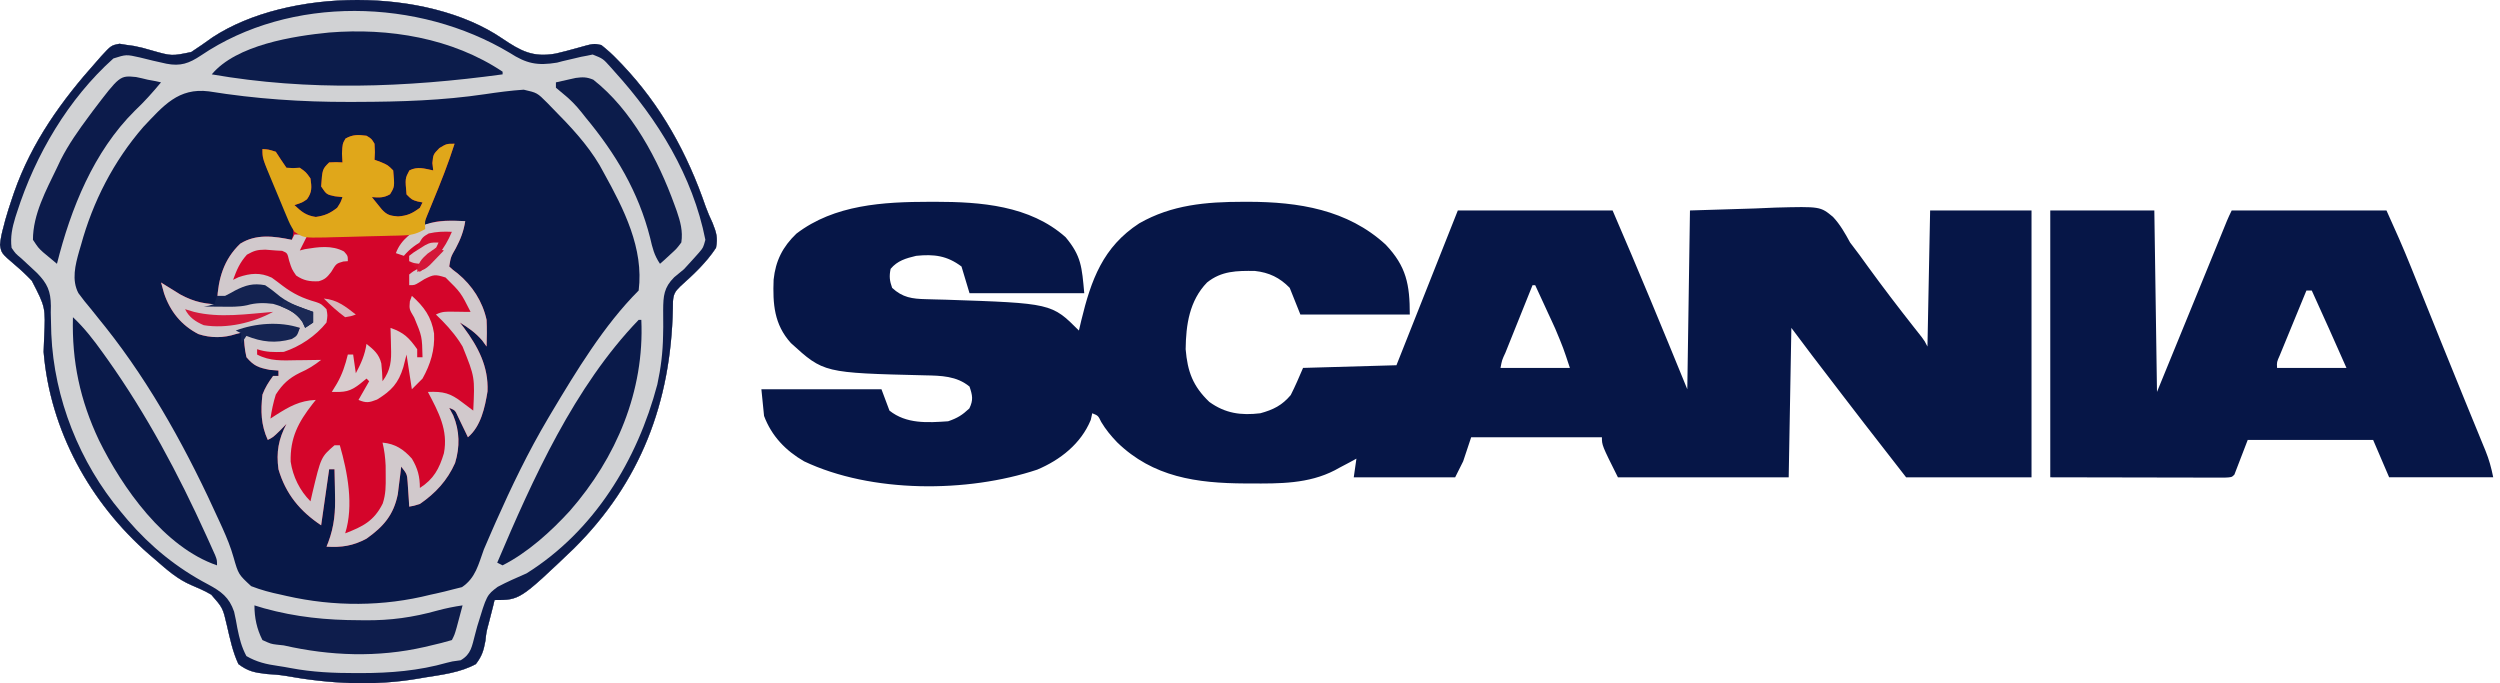 <svg width="161" height="44" viewBox="0 0 161 44" fill="none" xmlns="http://www.w3.org/2000/svg">
<path d="M32.34 2.474C33.543 3.285 34.323 3.716 35.802 3.447C36.247 3.343 36.686 3.228 37.125 3.104C38.232 2.791 38.232 2.791 38.724 2.899C39.115 3.207 39.436 3.498 39.776 3.855C39.873 3.955 39.971 4.055 40.071 4.158C42.584 6.807 44.269 9.879 45.449 13.316C45.579 13.674 45.726 14.012 45.889 14.356C46.136 14.981 46.238 15.294 46.113 15.959C45.488 16.915 44.645 17.694 43.8 18.453C43.468 18.774 43.37 18.959 43.339 19.421C43.337 19.572 43.335 19.724 43.333 19.879C43.206 25.904 41.265 31.051 36.953 35.331C33.479 38.643 33.479 38.643 31.85 38.643C31.821 38.767 31.791 38.892 31.761 39.021C31.673 39.386 31.58 39.75 31.482 40.112C31.324 40.696 31.324 40.696 31.262 41.27C31.147 41.897 31.038 42.26 30.647 42.767C29.654 43.309 28.486 43.451 27.382 43.626C27.259 43.648 27.137 43.669 27.01 43.691C24.103 44.197 21.243 44.04 18.352 43.52C17.956 43.458 17.571 43.428 17.171 43.406C16.398 43.314 15.977 43.239 15.353 42.767C14.984 41.978 14.81 41.132 14.614 40.288C14.35 39.149 14.35 39.149 13.605 38.297C13.2 38.059 12.778 37.873 12.345 37.692C11.437 37.31 10.763 36.707 10.026 36.065C9.881 35.941 9.736 35.817 9.587 35.689C5.803 32.377 3.225 27.725 2.808 22.661C2.816 22.366 2.827 22.072 2.841 21.777C2.933 19.79 2.933 19.79 2.047 18.08C1.697 17.714 1.34 17.378 0.952 17.052C0.089 16.312 0.089 16.312 0 15.771C0.036 15.356 0.118 14.986 0.231 14.585C0.266 14.448 0.301 14.311 0.338 14.17C0.461 13.73 0.6 13.299 0.746 12.866C0.799 12.71 0.852 12.553 0.906 12.392C2.044 9.145 3.964 6.474 6.245 3.93C6.33 3.833 6.415 3.735 6.503 3.635C7.158 2.922 7.158 2.922 7.7 2.818C7.84 2.841 7.98 2.864 8.125 2.888C8.37 2.922 8.37 2.922 8.62 2.957C9.167 3.071 9.167 3.071 9.784 3.25C11.057 3.612 11.057 3.612 12.315 3.35C12.784 3.046 13.236 2.727 13.69 2.401C18.559 -0.79 27.489 -0.835 32.34 2.474Z" fill="#081848"/>
<path d="M59.859 12.996C59.978 12.996 60.096 12.995 60.219 12.995C63.153 12.998 66.316 13.226 68.623 15.273C69.639 16.488 69.673 17.198 69.826 18.881C67.387 18.881 64.949 18.881 62.437 18.881C62.266 18.314 62.096 17.747 61.921 17.163C60.989 16.464 60.156 16.357 59 16.476C58.348 16.631 57.793 16.789 57.356 17.314C57.258 17.791 57.288 18.078 57.453 18.538C58.125 19.165 58.751 19.247 59.644 19.267C59.843 19.273 60.042 19.278 60.246 19.284C60.565 19.292 60.565 19.292 60.89 19.3C67.725 19.53 67.725 19.53 69.482 21.287C69.532 21.074 69.582 20.86 69.634 20.64C70.269 18.022 71.027 15.906 73.37 14.381C75.465 13.184 77.682 12.998 80.04 12.996C80.156 12.996 80.272 12.996 80.391 12.995C83.61 13.001 86.775 13.492 89.239 15.755C90.571 17.158 90.791 18.322 90.791 20.256C88.466 20.256 86.141 20.256 83.745 20.256C83.405 19.406 83.405 19.406 83.058 18.538C82.414 17.878 81.732 17.55 80.815 17.449C79.65 17.435 78.667 17.44 77.731 18.194C76.598 19.367 76.375 20.913 76.356 22.49C76.477 23.932 76.819 24.868 77.881 25.884C78.913 26.627 79.923 26.764 81.167 26.614C81.999 26.386 82.562 26.107 83.122 25.444C83.413 24.873 83.665 24.282 83.917 23.693C86.894 23.608 86.894 23.608 89.931 23.521C91.888 18.588 91.888 18.588 93.884 13.554C97.173 13.554 100.462 13.554 103.851 13.554C105.503 17.374 107.089 21.215 108.662 25.068C108.719 21.268 108.776 17.469 108.834 13.554C110.908 13.491 110.908 13.491 113.023 13.425C113.672 13.397 113.672 13.397 114.335 13.369C117.229 13.294 117.229 13.294 118.044 13.967C118.506 14.46 118.823 15.024 119.145 15.617C119.344 15.889 119.547 16.158 119.754 16.423C119.938 16.677 120.122 16.93 120.305 17.185C121.247 18.48 122.217 19.752 123.208 21.011C123.304 21.132 123.399 21.254 123.498 21.379C123.625 21.54 123.625 21.54 123.754 21.704C123.956 21.975 123.956 21.975 124.128 22.318C124.185 19.426 124.242 16.534 124.3 13.554C126.455 13.554 128.61 13.554 130.83 13.554C130.83 19.225 130.83 24.896 130.83 30.739C128.165 30.739 125.5 30.739 122.754 30.739C119.885 27.051 119.885 27.051 118.629 25.412C118.494 25.235 118.494 25.235 118.356 25.055C118.06 24.669 117.765 24.283 117.469 23.897C117.332 23.718 117.332 23.718 117.193 23.536C117.104 23.42 117.016 23.304 116.924 23.185C116.847 23.084 116.77 22.983 116.69 22.879C116.246 22.293 115.806 21.704 115.364 21.116C115.308 24.291 115.251 27.467 115.192 30.739C111.563 30.739 107.934 30.739 104.194 30.739C103.163 28.677 103.163 28.677 103.163 28.161C100.385 28.161 97.606 28.161 94.743 28.161C94.488 28.927 94.488 28.927 94.228 29.708C93.972 30.218 93.972 30.218 93.712 30.739C91.557 30.739 89.402 30.739 87.182 30.739C87.239 30.342 87.295 29.945 87.354 29.536C87.202 29.619 87.05 29.701 86.894 29.787C86.686 29.897 86.477 30.006 86.269 30.116C86.121 30.198 86.121 30.198 85.969 30.281C84.267 31.164 82.4 31.145 80.523 31.136C80.409 31.136 80.295 31.135 80.178 31.135C77.079 31.117 74.258 30.736 71.942 28.483C71.54 28.061 71.217 27.674 70.918 27.174C70.719 26.765 70.719 26.765 70.341 26.614C70.293 26.827 70.293 26.827 70.245 27.044C69.619 28.568 68.287 29.619 66.797 30.245C62.298 31.744 56.121 31.765 51.782 29.708C50.598 29.025 49.689 28.079 49.205 26.786C49.148 26.219 49.091 25.652 49.033 25.068C51.585 25.068 54.136 25.068 56.766 25.068C56.936 25.522 57.106 25.975 57.281 26.443C58.373 27.311 59.729 27.223 61.062 27.13C61.665 26.922 61.968 26.732 62.426 26.303C62.69 25.76 62.629 25.462 62.437 24.896C61.607 24.209 60.603 24.192 59.565 24.172C53.043 24.014 53.043 24.014 50.934 22.093C49.848 20.89 49.762 19.566 49.821 18.009C49.949 16.792 50.406 15.891 51.288 15.047C53.74 13.172 56.9 12.999 59.859 12.996ZM98.695 18.366C98.401 19.097 98.108 19.828 97.814 20.559C97.715 20.808 97.615 21.057 97.514 21.306C97.371 21.663 97.228 22.02 97.084 22.377C97.039 22.489 96.994 22.601 96.948 22.716C96.727 23.19 96.727 23.19 96.633 23.693C98.108 23.693 99.582 23.693 101.101 23.693C100.675 22.403 100.675 22.403 100.159 21.169C100.084 21.003 100.008 20.837 99.93 20.667C99.813 20.416 99.813 20.416 99.694 20.16C99.615 19.986 99.535 19.813 99.453 19.634C99.258 19.211 99.063 18.788 98.867 18.366C98.811 18.366 98.754 18.366 98.695 18.366Z" fill="#061647"/>
<path d="M32.34 2.474C33.543 3.285 34.323 3.716 35.802 3.447C36.247 3.343 36.686 3.228 37.125 3.104C38.232 2.791 38.232 2.791 38.724 2.899C39.115 3.207 39.436 3.498 39.776 3.855C39.873 3.955 39.971 4.055 40.071 4.158C42.584 6.807 44.269 9.879 45.449 13.316C45.579 13.674 45.726 14.012 45.889 14.356C46.136 14.981 46.238 15.294 46.113 15.959C45.488 16.915 44.645 17.694 43.8 18.453C43.468 18.774 43.37 18.959 43.339 19.421C43.337 19.572 43.335 19.724 43.333 19.879C43.206 25.904 41.265 31.051 36.953 35.331C33.479 38.643 33.479 38.643 31.85 38.643C31.821 38.767 31.791 38.892 31.761 39.021C31.673 39.386 31.58 39.75 31.482 40.112C31.324 40.696 31.324 40.696 31.262 41.27C31.147 41.897 31.038 42.26 30.647 42.767C29.654 43.309 28.486 43.451 27.382 43.626C27.259 43.648 27.137 43.669 27.01 43.691C24.103 44.197 21.243 44.04 18.352 43.52C17.956 43.458 17.571 43.428 17.171 43.406C16.398 43.314 15.977 43.239 15.353 42.767C14.984 41.978 14.81 41.132 14.614 40.288C14.35 39.149 14.35 39.149 13.605 38.297C13.2 38.059 12.778 37.873 12.345 37.692C11.437 37.31 10.763 36.707 10.026 36.065C9.881 35.941 9.736 35.817 9.587 35.689C5.803 32.377 3.225 27.725 2.808 22.661C2.816 22.366 2.827 22.072 2.841 21.777C2.933 19.79 2.933 19.79 2.047 18.08C1.697 17.714 1.34 17.378 0.952 17.052C0.089 16.312 0.089 16.312 0 15.771C0.036 15.356 0.118 14.986 0.231 14.585C0.266 14.448 0.301 14.311 0.338 14.17C0.461 13.73 0.6 13.299 0.746 12.866C0.799 12.71 0.852 12.553 0.906 12.392C2.044 9.145 3.964 6.474 6.245 3.93C6.33 3.833 6.415 3.735 6.503 3.635C7.158 2.922 7.158 2.922 7.7 2.818C7.84 2.841 7.98 2.864 8.125 2.888C8.37 2.922 8.37 2.922 8.62 2.957C9.167 3.071 9.167 3.071 9.784 3.25C11.057 3.612 11.057 3.612 12.315 3.35C12.784 3.046 13.236 2.727 13.69 2.401C18.559 -0.79 27.489 -0.835 32.34 2.474ZM9.231 8.173C7.316 10.382 5.983 12.976 5.214 15.787C5.175 15.919 5.136 16.05 5.096 16.185C4.847 17.069 4.604 18.027 5.047 18.875C5.304 19.231 5.575 19.566 5.859 19.901C6.066 20.159 6.272 20.417 6.478 20.675C6.583 20.806 6.688 20.936 6.797 21.07C9.806 24.861 12.149 29.198 14.139 33.595C14.204 33.736 14.268 33.877 14.334 34.022C14.608 34.636 14.858 35.237 15.039 35.886C15.355 36.991 15.355 36.991 16.175 37.748C16.809 37.996 17.438 38.161 18.102 38.299C18.219 38.326 18.335 38.353 18.455 38.38C21.51 39.074 24.69 39.067 27.726 38.299C27.9 38.261 27.9 38.261 28.078 38.223C28.433 38.147 28.782 38.058 29.133 37.966C29.337 37.915 29.542 37.864 29.752 37.811C30.631 37.219 30.809 36.347 31.163 35.377C31.328 34.986 31.497 34.596 31.669 34.207C31.757 34.006 31.845 33.806 31.936 33.599C32.948 31.322 34.015 29.103 35.287 26.957C35.358 26.837 35.429 26.717 35.502 26.593C37.108 23.904 38.904 20.934 41.13 18.709C41.472 15.999 40.17 13.45 38.895 11.148C38.802 10.978 38.709 10.808 38.612 10.633C37.801 9.268 36.741 8.147 35.63 7.023C35.5 6.888 35.369 6.754 35.234 6.615C34.594 5.975 34.594 5.975 33.729 5.776C32.887 5.831 32.061 5.943 31.227 6.067C28.498 6.472 25.798 6.554 23.043 6.562C22.858 6.562 22.673 6.563 22.482 6.564C19.429 6.569 16.465 6.37 13.451 5.884C11.486 5.638 10.525 6.807 9.231 8.173Z" fill="#D1D2D4"/>
<path d="M132.037 13.554C134.248 13.554 136.46 13.554 138.739 13.554C138.795 17.41 138.852 21.266 138.91 25.239C139.389 24.07 139.867 22.9 140.36 21.695C140.508 21.335 140.655 20.974 140.807 20.603C140.869 20.452 140.93 20.302 140.994 20.147C141.122 19.833 141.25 19.52 141.378 19.207C141.734 18.337 142.09 17.466 142.445 16.596C142.516 16.421 142.587 16.247 142.661 16.068C142.797 15.735 142.933 15.401 143.069 15.068C143.129 14.919 143.19 14.77 143.253 14.617C143.333 14.42 143.333 14.42 143.415 14.22C143.509 13.994 143.613 13.773 143.722 13.554C147.011 13.554 150.3 13.554 153.689 13.554C154.235 14.755 154.765 15.949 155.256 17.172C155.32 17.331 155.384 17.491 155.451 17.655C155.659 18.171 155.866 18.687 156.073 19.203C156.364 19.925 156.655 20.648 156.946 21.37C157.019 21.551 157.091 21.731 157.166 21.918C157.639 23.091 158.115 24.264 158.594 25.435C158.714 25.729 158.834 26.023 158.954 26.317C159.123 26.73 159.293 27.144 159.463 27.558C159.617 27.934 159.771 28.311 159.925 28.688C159.97 28.797 160.015 28.906 160.062 29.018C160.299 29.602 160.437 30.111 160.563 30.738C158.351 30.738 156.139 30.738 153.861 30.738C153.52 29.944 153.18 29.15 152.83 28.332C150.164 28.332 147.499 28.332 144.753 28.332C144.469 29.07 144.186 29.807 143.894 30.566C143.722 30.738 143.722 30.738 143.258 30.759C143.05 30.758 142.843 30.758 142.63 30.758C142.456 30.758 142.456 30.758 142.279 30.758C141.902 30.758 141.526 30.756 141.149 30.755C140.917 30.755 140.685 30.755 140.453 30.754C139.592 30.753 138.73 30.751 137.869 30.749C135.944 30.745 134.019 30.742 132.037 30.738C132.037 25.067 132.037 19.396 132.037 13.554ZM148.534 18.709C148.264 19.363 147.994 20.018 147.726 20.673C147.635 20.895 147.543 21.118 147.451 21.341C147.319 21.66 147.188 21.98 147.057 22.3C146.978 22.493 146.898 22.686 146.817 22.884C146.623 23.32 146.623 23.32 146.643 23.693C148.118 23.693 149.592 23.693 151.111 23.693C150.004 21.196 150.004 21.196 148.877 18.709C148.764 18.709 148.65 18.709 148.534 18.709Z" fill="#061647"/>
<path d="M23.604 8.741C23.926 8.934 23.926 8.934 24.119 9.257C24.151 9.804 24.151 9.804 24.119 10.288C24.321 10.362 24.321 10.362 24.527 10.438C24.978 10.631 24.978 10.631 25.322 10.975C25.417 12.023 25.417 12.023 25.118 12.511C24.71 12.75 24.412 12.731 23.947 12.693C24.149 12.943 24.149 12.943 24.355 13.198C24.431 13.292 24.507 13.386 24.585 13.482C24.924 13.853 25.13 13.895 25.633 13.939C26.248 13.891 26.549 13.746 27.04 13.381C27.097 13.267 27.154 13.154 27.212 13.037C27.106 13.016 27 12.995 26.89 12.973C26.525 12.865 26.525 12.865 26.181 12.522C26.088 11.495 26.088 11.495 26.364 10.975C26.892 10.703 27.336 10.858 27.9 10.975C27.882 10.819 27.864 10.663 27.846 10.502C27.9 9.944 27.9 9.944 28.297 9.536C28.759 9.257 28.759 9.257 29.274 9.257C28.89 10.46 28.438 11.623 27.953 12.79C27.882 12.963 27.811 13.137 27.737 13.315C27.562 13.738 27.388 14.161 27.212 14.584C27.41 14.5 27.41 14.5 27.611 14.414C28.13 14.218 28.517 14.205 29.07 14.219C29.322 14.223 29.322 14.223 29.578 14.228C29.705 14.232 29.831 14.236 29.962 14.24C29.859 14.898 29.661 15.404 29.35 15.991C29.03 16.548 29.03 16.548 28.931 17.161C29.171 17.385 29.171 17.385 29.478 17.613C30.415 18.39 31.073 19.402 31.337 20.598C31.362 21.172 31.357 21.742 31.337 22.317C31.244 22.189 31.152 22.061 31.057 21.93C30.623 21.427 30.182 21.116 29.618 20.77C29.699 20.874 29.78 20.978 29.863 21.086C30.79 22.334 31.464 23.599 31.398 25.201C31.229 26.243 30.969 27.458 30.134 28.159C30.076 28.037 30.017 27.915 29.958 27.79C29.881 27.631 29.804 27.474 29.726 27.311C29.612 27.075 29.612 27.075 29.496 26.834C29.31 26.419 29.31 26.419 28.931 26.269C29.016 26.429 29.101 26.588 29.189 26.752C29.608 27.753 29.623 28.782 29.307 29.817C28.81 30.937 28.049 31.764 27.04 32.455C26.649 32.578 26.649 32.578 26.353 32.627C26.345 32.484 26.336 32.342 26.328 32.194C26.315 32.008 26.302 31.821 26.289 31.628C26.271 31.35 26.271 31.35 26.252 31.067C26.213 30.533 26.213 30.533 25.837 30.05C25.819 30.211 25.8 30.373 25.78 30.54C25.74 30.861 25.74 30.861 25.698 31.188C25.659 31.505 25.659 31.505 25.619 31.828C25.351 33.168 24.689 33.919 23.604 34.689C22.745 35.153 21.992 35.265 21.026 35.205C21.063 35.114 21.1 35.024 21.137 34.93C21.532 33.876 21.606 32.961 21.574 31.843C21.571 31.686 21.569 31.529 21.567 31.368C21.561 30.985 21.552 30.604 21.541 30.221C21.428 30.221 21.315 30.221 21.198 30.221C20.942 32.008 20.942 32.008 20.682 33.83C19.322 32.923 18.4 31.815 17.933 30.221C17.782 29.116 17.935 28.283 18.448 27.3C18.314 27.438 18.179 27.577 18.04 27.719C17.589 28.159 17.589 28.159 17.245 28.331C16.803 27.365 16.783 26.457 16.902 25.41C17.083 24.938 17.289 24.62 17.589 24.207C17.702 24.207 17.816 24.207 17.933 24.207C17.933 24.093 17.933 23.98 17.933 23.863C17.752 23.849 17.571 23.835 17.385 23.82C16.651 23.676 16.354 23.573 15.871 23.004C15.751 22.489 15.711 21.986 15.699 21.457C15.869 21.514 16.039 21.571 16.214 21.629C17.206 21.91 18.204 21.965 19.136 21.457C19.192 21.344 19.249 21.231 19.307 21.114C17.207 21.018 17.207 21.018 15.191 21.512C14.41 21.773 13.563 21.776 12.781 21.517C11.68 20.954 10.955 20.051 10.565 18.89C10.498 18.659 10.432 18.426 10.372 18.192C10.484 18.263 10.596 18.333 10.711 18.406C10.861 18.498 11.012 18.591 11.166 18.686C11.314 18.778 11.461 18.87 11.613 18.964C12.535 19.466 13.299 19.612 14.345 19.599C14.552 19.598 14.758 19.597 14.97 19.596C15.424 19.573 15.782 19.517 16.214 19.395C17.338 19.3 18.168 19.488 19.136 20.083C19.576 20.555 19.576 20.555 19.823 20.942C19.936 20.715 20.05 20.488 20.167 20.255C20.03 20.203 19.893 20.15 19.752 20.097C18.083 19.437 18.083 19.437 17.535 18.912C17.099 18.497 17.099 18.497 16.526 18.429C15.597 18.581 14.816 18.972 13.98 19.395C14.05 17.954 14.403 16.71 15.473 15.69C16.505 15.048 17.626 15.204 18.792 15.443C19.024 14.747 18.825 14.506 18.529 13.843C18.483 13.738 18.437 13.633 18.39 13.525C18.243 13.19 18.093 12.856 17.943 12.522C17.794 12.188 17.646 11.853 17.499 11.518C17.365 11.214 17.229 10.911 17.094 10.608C16.902 10.116 16.902 10.116 16.902 9.6C17.288 9.622 17.288 9.622 17.761 9.772C17.874 9.946 17.988 10.119 18.105 10.298C18.218 10.465 18.331 10.632 18.448 10.803C18.878 10.832 18.878 10.832 19.307 10.803C19.705 11.082 19.705 11.082 19.995 11.491C20.075 12.052 20.107 12.366 19.769 12.833C19.479 13.037 19.479 13.037 18.964 13.209C19.424 13.642 19.705 13.879 20.338 13.972C20.926 13.886 21.246 13.744 21.713 13.381C21.942 13.026 21.942 13.026 22.057 12.693C21.894 12.676 21.731 12.658 21.563 12.64C21.026 12.522 21.026 12.522 20.682 12.006C20.76 10.897 20.76 10.897 21.198 10.46C21.649 10.438 21.649 10.438 22.057 10.46C22.046 10.272 22.036 10.084 22.025 9.89C22.057 9.257 22.057 9.257 22.25 8.924C22.725 8.654 23.068 8.674 23.604 8.741Z" fill="#D4052A"/>
<path d="M32.34 2.474C33.543 3.285 34.323 3.716 35.802 3.447C36.247 3.343 36.686 3.228 37.125 3.104C38.232 2.791 38.232 2.791 38.724 2.899C39.115 3.207 39.436 3.498 39.776 3.855C39.873 3.955 39.971 4.055 40.071 4.158C42.584 6.807 44.269 9.879 45.449 13.316C45.579 13.674 45.726 14.012 45.889 14.356C46.136 14.981 46.238 15.294 46.113 15.959C45.488 16.915 44.645 17.694 43.8 18.453C43.468 18.774 43.37 18.959 43.339 19.421C43.337 19.572 43.335 19.724 43.333 19.879C43.206 25.904 41.265 31.051 36.953 35.331C33.479 38.643 33.479 38.643 31.85 38.643C31.821 38.767 31.791 38.892 31.761 39.021C31.673 39.386 31.58 39.75 31.482 40.112C31.324 40.696 31.324 40.696 31.262 41.27C31.147 41.897 31.038 42.26 30.647 42.767C29.654 43.309 28.486 43.451 27.382 43.626C27.259 43.648 27.137 43.669 27.01 43.691C24.103 44.197 21.243 44.04 18.352 43.52C17.956 43.458 17.571 43.428 17.171 43.406C16.398 43.314 15.977 43.239 15.353 42.767C14.984 41.978 14.81 41.132 14.614 40.288C14.35 39.149 14.35 39.149 13.605 38.297C13.2 38.059 12.778 37.873 12.345 37.692C11.437 37.31 10.763 36.707 10.026 36.065C9.881 35.941 9.736 35.817 9.587 35.689C5.803 32.377 3.225 27.725 2.808 22.661C2.816 22.366 2.827 22.072 2.841 21.777C2.933 19.79 2.933 19.79 2.047 18.08C1.697 17.714 1.34 17.378 0.952 17.052C0.089 16.312 0.089 16.312 0 15.771C0.036 15.356 0.118 14.986 0.231 14.585C0.266 14.448 0.301 14.311 0.338 14.17C0.461 13.73 0.6 13.299 0.746 12.866C0.799 12.71 0.852 12.553 0.906 12.392C2.044 9.145 3.964 6.474 6.245 3.93C6.33 3.833 6.415 3.735 6.503 3.635C7.158 2.922 7.158 2.922 7.7 2.818C7.84 2.841 7.98 2.864 8.125 2.888C8.37 2.922 8.37 2.922 8.62 2.957C9.167 3.071 9.167 3.071 9.784 3.25C11.057 3.612 11.057 3.612 12.315 3.35C12.784 3.046 13.236 2.727 13.69 2.401C18.559 -0.79 27.489 -0.835 32.34 2.474ZM12.936 3.576C12.178 4.081 11.62 4.282 10.713 4.102C10.14 3.978 9.571 3.846 9.003 3.699C8.128 3.503 8.128 3.503 7.302 3.765C4.404 6.357 2.281 9.973 1.101 13.65C1.064 13.763 1.028 13.875 0.99 13.991C0.787 14.663 0.657 15.259 0.746 15.959C1.002 16.333 1.002 16.333 1.369 16.636C1.623 16.865 1.873 17.098 2.121 17.334C2.211 17.418 2.301 17.503 2.394 17.59C3.056 18.27 3.265 18.751 3.277 19.699C3.275 19.84 3.273 19.981 3.27 20.126C3.276 20.433 3.283 20.739 3.292 21.045C3.296 21.2 3.3 21.355 3.304 21.514C3.486 25.678 5.123 29.785 7.792 32.972C7.935 33.143 8.078 33.314 8.226 33.491C9.704 35.205 11.394 36.581 13.398 37.633C14.244 38.088 14.758 38.462 15.076 39.392C15.158 39.744 15.225 40.099 15.286 40.454C15.42 41.116 15.55 41.654 15.868 42.251C16.52 42.631 17.156 42.782 17.9 42.885C18.176 42.925 18.45 42.973 18.724 43.025C20.125 43.29 21.491 43.348 22.914 43.347C23.088 43.347 23.088 43.347 23.265 43.347C25.144 43.345 26.966 43.197 28.781 42.68C29.101 42.595 29.101 42.595 29.669 42.52C30.348 42.125 30.389 41.621 30.588 40.885C30.636 40.705 30.684 40.525 30.733 40.34C31.347 38.323 31.347 38.323 32.051 37.792C32.66 37.469 33.28 37.2 33.912 36.924C38.267 34.195 41.044 29.64 42.332 24.759C42.561 23.698 42.685 22.698 42.702 21.614C42.706 21.43 42.709 21.247 42.713 21.058C42.717 20.695 42.715 20.332 42.708 19.969C42.714 19.061 42.756 18.516 43.416 17.858C43.625 17.681 43.837 17.506 44.051 17.334C44.276 17.093 44.499 16.851 44.717 16.604C44.816 16.493 44.914 16.382 45.016 16.268C45.288 15.949 45.288 15.949 45.426 15.444C44.617 11.34 42.359 7.675 39.583 4.618C39.497 4.52 39.411 4.423 39.322 4.323C38.831 3.775 38.831 3.775 38.167 3.511C38.05 3.536 37.932 3.561 37.811 3.586C37.679 3.611 37.547 3.636 37.411 3.661C37.277 3.693 37.143 3.725 37.005 3.758C36.744 3.819 36.483 3.88 36.221 3.941C36.051 3.986 36.051 3.986 35.877 4.033C34.59 4.246 33.896 4.093 32.827 3.404C26.951 -0.114 18.71 -0.334 12.936 3.576Z" fill="#0D1C4C"/>
<path d="M29.962 14.241C29.859 14.899 29.661 15.405 29.35 15.992C29.03 16.549 29.03 16.549 28.931 17.162C29.171 17.386 29.171 17.386 29.478 17.613C30.415 18.39 31.073 19.403 31.337 20.599C31.362 21.173 31.357 21.743 31.337 22.318C31.244 22.19 31.152 22.062 31.057 21.931C30.623 21.428 30.182 21.117 29.618 20.771C29.699 20.875 29.78 20.979 29.863 21.087C30.79 22.334 31.464 23.599 31.398 25.202C31.229 26.244 30.969 27.459 30.134 28.16C30.076 28.038 30.017 27.916 29.958 27.79C29.881 27.632 29.804 27.474 29.726 27.312C29.612 27.076 29.612 27.076 29.496 26.834C29.31 26.42 29.31 26.42 28.931 26.27C29.016 26.43 29.101 26.589 29.189 26.753C29.608 27.754 29.623 28.783 29.307 29.818C28.81 30.938 28.049 31.765 27.04 32.456C26.649 32.579 26.649 32.579 26.353 32.628C26.345 32.485 26.336 32.342 26.328 32.195C26.308 31.915 26.308 31.915 26.289 31.629C26.271 31.351 26.271 31.351 26.252 31.067C26.213 30.534 26.213 30.534 25.837 30.05C25.819 30.212 25.8 30.374 25.78 30.541C25.753 30.755 25.726 30.968 25.698 31.189C25.659 31.506 25.659 31.506 25.619 31.829C25.351 33.169 24.689 33.92 23.604 34.69C22.745 35.154 21.992 35.266 21.026 35.206C21.081 35.07 21.081 35.07 21.137 34.931C21.532 33.877 21.606 32.962 21.574 31.844C21.571 31.687 21.569 31.53 21.567 31.369C21.561 30.986 21.552 30.604 21.541 30.222C21.428 30.222 21.315 30.222 21.198 30.222C20.942 32.009 20.942 32.009 20.682 33.831C19.322 32.924 18.4 31.816 17.933 30.222C17.782 29.116 17.935 28.284 18.448 27.301C18.314 27.439 18.179 27.578 18.04 27.72C17.589 28.16 17.589 28.16 17.245 28.332C16.803 27.366 16.783 26.458 16.902 25.411C17.083 24.939 17.289 24.62 17.589 24.208C17.702 24.208 17.816 24.208 17.933 24.208C17.933 24.094 17.933 23.981 17.933 23.864C17.752 23.85 17.571 23.836 17.385 23.821C16.651 23.677 16.354 23.574 15.871 23.005C15.751 22.49 15.711 21.986 15.699 21.458C15.869 21.515 16.039 21.572 16.214 21.63C17.206 21.911 18.204 21.966 19.136 21.458C19.221 21.288 19.221 21.288 19.307 21.115C17.207 21.019 17.207 21.019 15.191 21.513C14.41 21.774 13.563 21.777 12.781 21.517C11.68 20.955 10.955 20.052 10.565 18.891C10.498 18.66 10.432 18.427 10.372 18.193C10.484 18.264 10.596 18.334 10.711 18.407C10.861 18.499 11.012 18.592 11.166 18.687C11.314 18.779 11.461 18.871 11.613 18.965C12.535 19.466 13.299 19.613 14.345 19.6C14.552 19.599 14.758 19.598 14.97 19.597C15.424 19.573 15.782 19.518 16.214 19.396C17.338 19.301 18.168 19.489 19.136 20.084C19.576 20.556 19.576 20.556 19.823 20.943C19.936 20.716 20.05 20.489 20.167 20.255C20.03 20.203 19.893 20.151 19.752 20.098C18.083 19.438 18.083 19.438 17.535 18.913C17.099 18.497 17.099 18.497 16.526 18.43C15.597 18.582 14.816 18.973 13.98 19.396C14.05 17.955 14.403 16.711 15.473 15.691C16.505 15.049 17.626 15.205 18.792 15.444C18.849 15.33 18.905 15.217 18.964 15.1C19.247 15.1 19.531 15.1 19.823 15.1C19.651 15.444 19.479 15.787 19.307 16.131C19.417 16.103 19.527 16.075 19.64 16.045C20.502 15.905 21.365 15.773 22.154 16.196C22.401 16.475 22.401 16.475 22.401 16.819C22.305 16.826 22.209 16.833 22.111 16.84C21.653 16.972 21.653 16.972 21.327 17.517C21.065 17.853 20.932 18 20.518 18.113C19.937 18.138 19.552 18.071 19.071 17.742C18.792 17.334 18.792 17.334 18.62 16.786C18.506 16.294 18.506 16.294 18.169 16.153C18.034 16.146 17.9 16.139 17.761 16.131C17.538 16.113 17.314 16.096 17.084 16.078C16.561 16.087 16.378 16.135 15.903 16.4C15.438 16.918 15.25 17.369 15.011 18.021C15.128 17.965 15.245 17.908 15.366 17.85C16.123 17.592 16.769 17.533 17.503 17.882C17.737 18.052 17.971 18.223 18.198 18.401C18.889 18.925 19.516 19.217 20.353 19.452C20.682 19.568 20.682 19.568 21.026 19.912C21.101 20.309 21.101 20.309 21.026 20.771C20.328 21.643 19.335 22.308 18.276 22.661C17.643 22.684 17.161 22.69 16.558 22.489C16.558 22.603 16.558 22.716 16.558 22.833C17.39 23.271 18.189 23.216 19.103 23.198C19.255 23.197 19.407 23.195 19.564 23.194C19.936 23.189 20.309 23.183 20.682 23.177C20.243 23.524 19.831 23.782 19.318 24.004C18.608 24.355 18.195 24.733 17.761 25.411C17.601 25.921 17.496 26.429 17.417 26.957C17.582 26.849 17.582 26.849 17.751 26.738C18.628 26.182 19.294 25.8 20.338 25.754C20.27 25.84 20.202 25.925 20.131 26.013C19.206 27.199 18.68 28.198 18.718 29.731C18.863 30.693 19.306 31.596 19.995 32.285C20.035 32.11 20.074 31.936 20.115 31.757C20.672 29.431 20.672 29.431 21.541 28.676C21.655 28.676 21.768 28.676 21.885 28.676C22.386 30.418 22.793 32.559 22.229 34.347C23.362 33.913 24.09 33.552 24.649 32.423C24.848 31.815 24.846 31.291 24.839 30.652C24.838 30.43 24.837 30.209 24.835 29.981C24.811 29.465 24.755 29.004 24.635 28.504C25.448 28.576 25.991 28.936 26.525 29.535C26.901 30.163 27.04 30.684 27.04 31.425C27.93 30.857 28.293 30.177 28.587 29.191C28.877 27.7 28.239 26.537 27.556 25.239C28.555 25.205 28.993 25.306 29.79 25.926C30.019 26.099 30.248 26.27 30.477 26.442C30.582 24.285 30.582 24.285 29.79 22.318C29.722 22.209 29.654 22.1 29.583 21.987C29.144 21.337 28.641 20.793 28.072 20.255C28.48 20.051 28.734 20.066 29.189 20.073C29.325 20.074 29.461 20.076 29.602 20.078C29.721 20.08 29.839 20.081 29.962 20.084C30.075 20.084 30.189 20.084 30.305 20.084C29.674 18.837 29.674 18.837 28.694 17.871C28.01 17.659 27.933 17.675 27.33 17.979C27.218 18.049 27.105 18.119 26.989 18.191C26.697 18.365 26.697 18.365 26.353 18.365C26.353 18.138 26.353 17.912 26.353 17.678C26.624 17.459 26.624 17.459 26.987 17.27C27.902 16.743 28.512 16.088 28.931 15.1C27.763 15.195 26.797 15.548 26.009 16.475C25.839 16.418 25.669 16.361 25.494 16.303C25.834 15.384 26.602 14.908 27.416 14.445C28.278 14.177 29.067 14.197 29.962 14.241Z" fill="#D1C9CC"/>
<path d="M32.368 4.617C32.368 4.674 32.368 4.73 32.368 4.789C26.13 5.64 19.876 5.873 13.637 4.789C15.227 2.886 18.909 2.319 21.201 2.094C25.041 1.785 29.105 2.44 32.368 4.617Z" fill="#0C1C4B"/>
<path d="M4.697 20.428C5.44 21.124 6.028 21.888 6.619 22.715C6.717 22.852 6.815 22.988 6.915 23.128C9.444 26.689 11.487 30.526 13.289 34.497C13.357 34.648 13.426 34.798 13.496 34.953C13.559 35.093 13.622 35.233 13.686 35.377C13.742 35.502 13.798 35.626 13.856 35.755C13.976 36.066 13.976 36.066 13.976 36.409C10.567 35.241 7.882 31.417 6.372 28.349C5.155 25.773 4.622 23.277 4.697 20.428Z" fill="#0A1A4A"/>
<path d="M41.129 20.599C41.186 20.599 41.242 20.599 41.301 20.599C41.51 25.187 39.688 29.48 36.702 32.897C35.484 34.229 33.986 35.587 32.365 36.409C32.252 36.352 32.138 36.296 32.021 36.237C34.316 30.833 36.992 24.895 41.129 20.599Z" fill="#0A1A4A"/>
<path d="M23.603 8.741C23.925 8.934 23.925 8.934 24.119 9.257C24.151 9.804 24.151 9.804 24.119 10.288C24.253 10.337 24.388 10.387 24.527 10.438C24.978 10.631 24.978 10.631 25.322 10.975C25.417 12.023 25.417 12.023 25.118 12.511C24.71 12.75 24.412 12.731 23.947 12.693C24.082 12.86 24.216 13.027 24.355 13.198C24.431 13.292 24.507 13.386 24.585 13.482C24.924 13.853 25.13 13.895 25.633 13.939C26.248 13.891 26.549 13.746 27.04 13.381C27.097 13.267 27.154 13.154 27.212 13.037C27.106 13.016 26.999 12.995 26.89 12.973C26.525 12.865 26.525 12.865 26.181 12.522C26.087 11.495 26.087 11.495 26.363 10.975C26.891 10.703 27.336 10.858 27.899 10.975C27.873 10.741 27.873 10.741 27.846 10.502C27.899 9.944 27.899 9.944 28.297 9.536C28.759 9.257 28.759 9.257 29.274 9.257C28.864 10.549 28.366 11.796 27.847 13.049C27.788 13.195 27.728 13.341 27.666 13.492C27.612 13.624 27.558 13.755 27.502 13.891C27.356 14.26 27.356 14.26 27.384 14.756C26.905 15.024 26.549 15.144 26.001 15.159C25.866 15.164 25.732 15.169 25.593 15.173C25.376 15.178 25.376 15.178 25.156 15.182C25.006 15.187 24.857 15.191 24.703 15.195C24.387 15.203 24.071 15.211 23.755 15.217C23.273 15.228 22.79 15.242 22.308 15.257C22.001 15.265 21.693 15.272 21.386 15.279C21.242 15.284 21.099 15.288 20.95 15.293C19.561 15.317 19.561 15.317 18.963 14.927C18.677 14.455 18.677 14.455 18.428 13.859C18.384 13.754 18.339 13.649 18.294 13.541C18.2 13.319 18.108 13.097 18.018 12.874C17.879 12.533 17.736 12.194 17.592 11.855C16.901 10.202 16.901 10.202 16.901 9.6C17.288 9.622 17.288 9.622 17.761 9.772C17.874 9.946 17.987 10.119 18.104 10.298C18.218 10.465 18.331 10.632 18.448 10.803C18.878 10.832 18.878 10.832 19.307 10.803C19.705 11.082 19.705 11.082 19.994 11.491C20.075 12.052 20.107 12.366 19.769 12.833C19.479 13.037 19.479 13.037 18.963 13.209C19.423 13.642 19.705 13.879 20.338 13.972C20.925 13.886 21.245 13.744 21.713 13.381C21.941 13.026 21.941 13.026 22.057 12.693C21.894 12.676 21.731 12.658 21.563 12.64C21.026 12.522 21.026 12.522 20.682 12.006C20.76 10.897 20.76 10.897 21.198 10.46C21.648 10.438 21.648 10.438 22.057 10.46C22.046 10.272 22.035 10.084 22.024 9.89C22.057 9.257 22.057 9.257 22.25 8.924C22.725 8.654 23.067 8.674 23.603 8.741Z" fill="#E0A71A"/>
<path d="M16.386 38.986C16.591 39.048 16.796 39.11 17.007 39.174C19.063 39.743 21.031 39.937 23.152 39.942C23.273 39.944 23.395 39.945 23.52 39.946C25.145 39.96 26.591 39.761 28.157 39.322C28.701 39.174 29.232 39.068 29.79 38.986C29.708 39.294 29.625 39.602 29.543 39.91C29.497 40.081 29.451 40.253 29.404 40.429C29.274 40.877 29.274 40.877 29.102 41.22C28.643 41.356 28.194 41.471 27.727 41.575C27.602 41.604 27.476 41.634 27.347 41.665C24.337 42.355 21.27 42.246 18.276 41.564C18.125 41.547 17.975 41.531 17.82 41.514C17.449 41.467 17.449 41.467 16.901 41.22C16.538 40.503 16.386 39.787 16.386 38.986Z" fill="#0E1D4C"/>
<path d="M8.759 4.96C9.011 5.011 9.262 5.068 9.511 5.132C9.685 5.164 9.858 5.196 10.037 5.229C10.147 5.254 10.257 5.278 10.37 5.304C9.833 5.949 9.295 6.554 8.684 7.13C6.027 9.767 4.562 13.428 3.668 16.989C3.474 16.829 3.281 16.668 3.088 16.506C2.981 16.416 2.873 16.326 2.762 16.234C2.465 15.958 2.465 15.958 2.122 15.443C2.119 13.807 2.976 12.242 3.668 10.803C3.746 10.638 3.824 10.473 3.904 10.303C4.414 9.298 5.049 8.398 5.72 7.495C5.804 7.381 5.888 7.267 5.975 7.15C7.716 4.859 7.716 4.859 8.759 4.96Z" fill="#0C1B4B"/>
<path d="M38.207 5.132C40.697 7.084 42.392 10.297 43.448 13.219C43.492 13.34 43.536 13.461 43.581 13.585C43.819 14.28 43.985 14.883 43.878 15.614C43.577 16.016 43.577 16.016 43.191 16.366C43.063 16.485 42.935 16.603 42.804 16.725C42.705 16.812 42.605 16.899 42.503 16.989C42.123 16.419 42.026 15.989 41.87 15.325C41.119 12.348 39.645 9.888 37.691 7.538C37.612 7.437 37.532 7.336 37.45 7.232C37.088 6.778 36.714 6.396 36.263 6.034C36.111 5.907 35.958 5.779 35.801 5.648C35.801 5.534 35.801 5.421 35.801 5.304C36.073 5.241 36.345 5.181 36.617 5.121C36.769 5.087 36.921 5.054 37.077 5.019C37.538 4.958 37.779 4.957 38.207 5.132Z" fill="#0C1C4B"/>
<path d="M26.524 19.053C27.31 19.755 27.791 20.413 27.954 21.476C28.009 22.529 27.725 23.462 27.211 24.38C26.985 24.607 26.758 24.834 26.524 25.068C26.41 24.33 26.297 23.593 26.18 22.834C26.113 23.099 26.046 23.365 25.976 23.639C25.661 24.681 25.207 25.165 24.279 25.733C23.767 25.93 23.583 25.965 23.087 25.755C23.314 25.358 23.541 24.961 23.774 24.552C23.718 24.495 23.661 24.439 23.603 24.38C23.468 24.49 23.333 24.6 23.195 24.713C22.533 25.233 22.202 25.258 21.369 25.239C21.475 25.066 21.581 24.892 21.691 24.713C22.044 24.1 22.232 23.519 22.4 22.834C22.513 22.834 22.627 22.834 22.743 22.834C22.8 23.231 22.857 23.628 22.915 24.037C23.252 23.406 23.498 22.856 23.603 22.146C24.072 22.52 24.415 22.809 24.557 23.407C24.597 23.79 24.625 24.168 24.634 24.552C25.169 23.828 25.214 23.222 25.181 22.35C25.179 22.231 25.177 22.112 25.174 21.989C25.168 21.698 25.159 21.407 25.149 21.115C26.019 21.421 26.339 21.749 26.868 22.49C26.868 22.66 26.868 22.83 26.868 23.006C26.981 23.006 27.095 23.006 27.211 23.006C27.181 21.664 27.181 21.664 26.674 20.449C26.352 19.912 26.352 19.912 26.395 19.407C26.438 19.291 26.48 19.174 26.524 19.053Z" fill="#D8CCCE"/>
<path d="M17.074 18.366C17.428 18.596 17.745 18.852 18.071 19.121C18.706 19.584 19.429 19.827 20.167 20.084C20.167 20.311 20.167 20.538 20.167 20.771C19.997 20.885 19.827 20.998 19.651 21.115C19.598 20.987 19.545 20.86 19.49 20.728C18.982 20.051 18.391 19.807 17.589 19.568C17.016 19.496 16.47 19.494 15.909 19.657C15.364 19.776 14.838 19.756 14.281 19.751C14.064 19.749 13.847 19.748 13.623 19.746C13.458 19.744 13.292 19.742 13.121 19.74C13.231 19.723 13.341 19.705 13.454 19.686C13.571 19.648 13.688 19.608 13.809 19.568C13.865 19.398 13.922 19.228 13.981 19.053C14.151 19.053 14.321 19.053 14.496 19.053C14.715 18.946 14.93 18.831 15.14 18.709C15.827 18.361 16.295 18.226 17.074 18.366Z" fill="#132250"/>
<path d="M29.101 14.929C28.614 16.084 28.025 16.74 27.038 17.506C26.802 17.285 26.573 17.055 26.351 16.819C26.351 16.706 26.351 16.592 26.351 16.475C26.465 16.419 26.578 16.362 26.695 16.303C26.769 16.137 26.844 15.97 26.92 15.799C27.21 15.272 27.21 15.272 27.608 15.036C28.12 14.917 28.576 14.904 29.101 14.929Z" fill="#D40E31"/>
<path d="M19.307 21.115C19.136 21.631 19.136 21.631 18.781 21.835C17.733 22.125 16.869 22.03 15.87 21.631C15.7 21.886 15.7 21.886 15.527 22.146C15.527 21.919 15.527 21.693 15.527 21.459C15.413 21.402 15.3 21.345 15.183 21.287C16.437 20.809 18.029 20.689 19.307 21.115Z" fill="#152452"/>
<path d="M11.918 19.912C12.106 19.969 12.294 20.026 12.488 20.084C14.143 20.493 15.912 20.221 17.589 20.084C16.292 20.791 14.592 21.186 13.121 20.943C12.588 20.712 12.185 20.445 11.918 19.912Z" fill="#D4193B"/>
<path d="M28.241 15.617C27.985 16.268 27.625 16.614 27.038 16.991C26.641 16.948 26.641 16.948 26.351 16.819C26.351 16.706 26.351 16.593 26.351 16.476C26.634 16.254 26.634 16.254 27.006 16.025C27.128 15.948 27.25 15.871 27.375 15.792C27.726 15.617 27.726 15.617 28.241 15.617Z" fill="#D8C4C8"/>
<path d="M18.276 19.396C18.9 19.623 19.523 19.85 20.166 20.084C20.166 20.311 20.166 20.538 20.166 20.771C19.996 20.885 19.826 20.998 19.651 21.115C19.555 20.918 19.555 20.918 19.457 20.718C19.073 20.166 18.715 19.998 18.104 19.74C18.161 19.627 18.217 19.513 18.276 19.396Z" fill="#1B2955"/>
<path d="M28.07 15.96C28.24 16.017 28.41 16.074 28.585 16.132C28.396 16.33 28.206 16.527 28.016 16.723C27.91 16.832 27.805 16.942 27.696 17.055C27.382 17.335 27.382 17.335 26.867 17.507C26.908 16.947 27.128 16.695 27.533 16.336C27.71 16.212 27.887 16.088 28.07 15.96Z" fill="#D41739"/>
<path d="M20.853 19.225C21.717 19.303 22.253 19.739 22.915 20.256C22.605 20.367 22.605 20.367 22.228 20.428C21.728 20.058 21.292 19.664 20.853 19.225Z" fill="#D8B6BC"/>
</svg>
